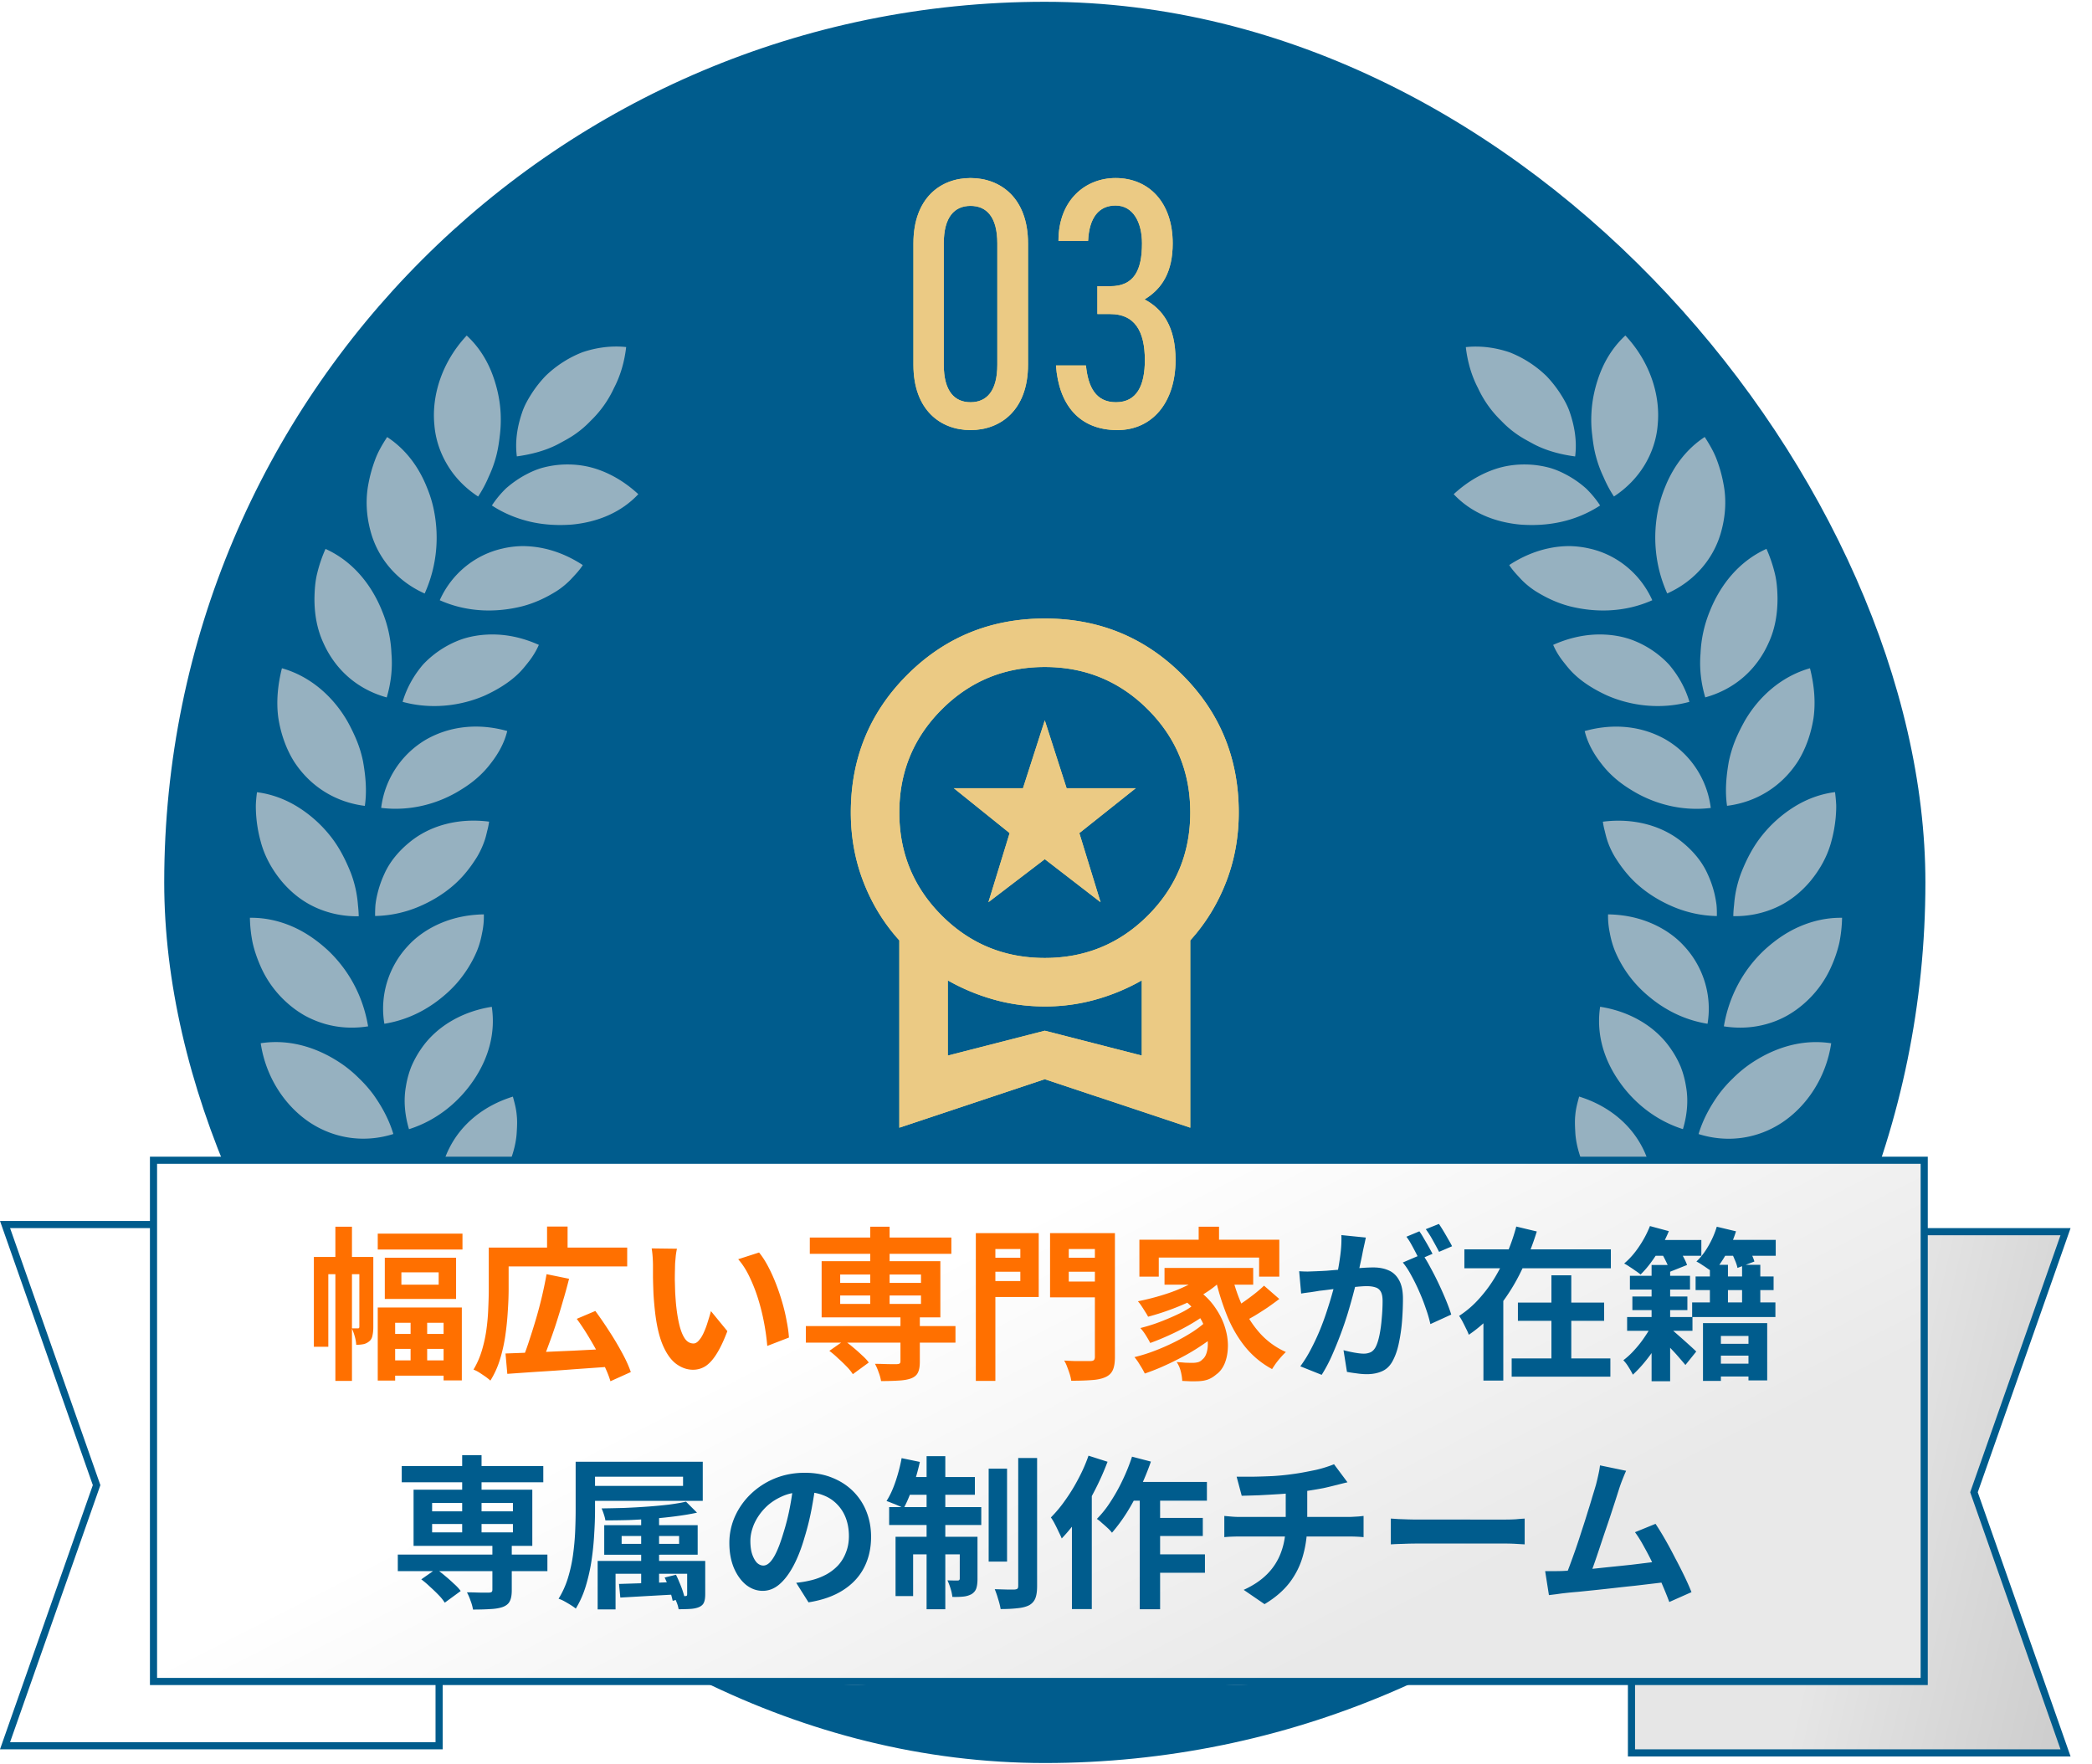 <svg width="293" height="247" fill="none" xmlns="http://www.w3.org/2000/svg"><rect x="23" y=".25" width="246.667" height="246.67" rx="123.333" fill="#005C8D"/><g clip-path="url(#a)" fill="#96B1C0"><path d="M176.986 235.585c-.432-2.052-1.359-3.901-2.577-5.507a16.157 16.157 0 0 0-2.027-2.224 20.119 20.119 0 0 0-2.389-1.927 18.729 18.729 0 0 0-2.64-1.496 18.12 18.12 0 0 0-2.845-1.151c-1.948-.549-4.015-1.003-6.168-.917-.016 4.183 1.815 7.958 5.225 10.574 3.363 2.491 8.337 3.776 13.429 2.648h-.008ZM170.228 203.619c-3.205.728-5.932 2.64-8.109 5.593-2.153 2.819-3.763 6.658-3.779 10.856 2.09-.078 4.078-.486 5.791-1.457.856-.462 1.65-.995 2.357-1.613a12.981 12.981 0 0 0 1.862-2.147c.535-.767.983-1.598 1.328-2.459.346-.893.598-1.825.747-2.789.306-1.919.228-3.94-.204-5.992l.007.008ZM194.792 229.89c-.841-1.919-2.121-3.54-3.63-4.856a18.128 18.128 0 0 0-5.17-3.172 23.2 23.2 0 0 0-1.423-.509 19.49 19.49 0 0 0-1.477-.439 17.815 17.815 0 0 0-3.009-.501c-1.022-.102-2.059-.157-3.096-.087-.519.032-1.037.087-1.556.173-.527.055-1.053.133-1.579.243.432 2.052 1.28 3.916 2.522 5.522 1.241 1.598 2.852 2.843 4.785 3.76 1.941.955 4.125 1.347 6.483 1.409 1.178.024 2.357-.148 3.567-.383.605-.126 1.21-.274 1.815-.455.605-.188 1.187-.43 1.776-.689l-.008-.016ZM181.655 199.961c-.385.164-.746.376-1.1.572a8.82 8.82 0 0 0-1.037.642c-.668.462-1.265 1.05-1.839 1.637-1.147 1.152-2.082 2.702-2.86 4.277-.762 1.613-1.32 3.478-1.603 5.397-.283 1.911-.283 3.948.149 6a13.52 13.52 0 0 0 1.501-.384c.479-.18.943-.384 1.399-.603.896-.455 1.736-.956 2.483-1.582a13.534 13.534 0 0 0 1.964-2.107c.283-.376.542-.768.778-1.168.236-.407.432-.846.621-1.284a12.962 12.962 0 0 0 .974-5.554c-.094-1.95-.581-3.924-1.422-5.843h-.008ZM210.968 220.882c-2.405-3.43-6.239-5.451-10.176-6.195-4.023-.831-8.156-.376-12.116 1.292.841 1.919 2.051 3.572 3.583 4.88.762.65 1.611 1.222 2.53 1.692.912.462 1.878.799 2.907 1.049 1.03.251 2.106.392 3.222.431 1.1.016 2.224-.102 3.371-.321 2.31-.399 4.549-1.425 6.679-2.82v-.008ZM192.292 194.039c-1.43.909-2.506 2.209-3.426 3.572-.448.697-.825 1.48-1.155 2.287a15.312 15.312 0 0 0-.825 2.507 19.432 19.432 0 0 0-.44 2.749 18.11 18.11 0 0 0-.055 2.851c.11 1.943.534 3.94 1.375 5.867 3.874-1.629 6.388-5.091 7.158-8.726.747-3.752-.212-7.668-2.624-11.107h-.008ZM224.998 209.141c-1.493-1.48-3.269-2.538-5.163-3.227-1.894-.689-3.897-1.01-5.94-1.057a17.646 17.646 0 0 0-3.018.203c-.997.149-2.019.337-2.993.635-1.925.619-3.858 1.441-5.595 2.71 2.373 3.446 6.043 5.53 10.286 5.781 4.156.203 8.895-1.442 12.415-5.045h.008ZM201.786 186.073c-2.405 2.475-3.67 5.656-3.843 9.337-.204 3.588.645 7.645 3.033 11.107 1.69-1.237 3.081-2.718 3.961-4.472.448-.87.817-1.739 1.053-2.671.227-.933.353-1.88.377-2.82.063-1.865-.346-3.776-1.14-5.562-.785-1.778-1.948-3.438-3.441-4.919ZM236.649 195.308c-1.721-1.214-3.639-1.95-5.611-2.31a17.55 17.55 0 0 0-6.034-.063c-1.965.337-3.976.908-5.76 1.856-.904.462-1.815.972-2.648 1.583-.833.61-1.619 1.308-2.405 2.044 1.493 1.48 3.222 2.585 5.131 3.258 1.886.658 3.921.87 6.012.627a18.621 18.621 0 0 0 1.571-.258 16.375 16.375 0 0 0 1.54-.463 17.59 17.59 0 0 0 3.025-1.417c.99-.58 1.886-1.308 2.766-2.115.872-.807 1.713-1.708 2.405-2.742h.008ZM209.885 176.454c-.479.737-.927 1.457-1.265 2.241-.346.775-.566 1.613-.77 2.436a12.42 12.42 0 0 0-.33 2.577c-.016.446-.008.893.016 1.347.015.439.047.893.094 1.339a18.043 18.043 0 0 0 1.54 5.452c.801 1.762 1.917 3.47 3.41 4.95a10.885 10.885 0 0 0 1.894-2.412c.511-.862.951-1.747 1.241-2.671.558-1.888.77-3.776.456-5.671a13.409 13.409 0 0 0-2.043-5.295c-1.076-1.637-2.514-3.086-4.227-4.293h-.016ZM245.812 179.901c-1.886-.925-3.914-1.363-5.925-1.418-2.027-.063-3.992.29-5.94.893-1.941.611-3.701 1.574-5.383 2.741a16.526 16.526 0 0 0-2.31 2.014c-.747.72-1.43 1.519-2.043 2.404a13.72 13.72 0 0 0 5.579 2.35c1.972.337 4.07.251 6.042-.345 1.988-.587 3.984-1.597 5.674-3.078a17.275 17.275 0 0 0 2.404-2.491 19.815 19.815 0 0 0 1.902-3.07ZM216.391 165.512a10.728 10.728 0 0 0-.888 2.444c-.212.83-.361 1.668-.408 2.537-.063 1.747.102 3.494.628 5.272.535 1.786 1.297 3.501 2.397 5.131a16.788 16.788 0 0 0 4.204 4.331 15.25 15.25 0 0 0 1.485-2.679c.361-.94.605-1.903.754-2.867.33-1.903.094-3.885-.456-5.671-.542-1.785-1.579-3.493-2.875-4.919-1.313-1.441-2.947-2.639-4.833-3.564l-.008-.015ZM252.433 163.373c-3.992-1.237-8.235-.54-11.802 1.269-1.768.917-3.489 2.084-4.88 3.541-.707.72-1.406 1.488-2.003 2.326-.606.838-1.108 1.755-1.611 2.702 1.886.925 3.889 1.418 5.901 1.45 1.988.023 3.984-.408 5.885-1.277 1.933-.854 3.599-2.209 5.116-3.893.77-.838 1.375-1.802 1.956-2.82.558-1.026 1.1-2.115 1.43-3.298h.008ZM221.168 153.59c-.236.862-.464 1.7-.534 2.561-.095.854-.04 1.747.007 2.593.118 1.708.692 3.486 1.423 5.131a17.744 17.744 0 0 0 3.182 4.715 16.448 16.448 0 0 0 4.825 3.603c.495-.924.793-1.911 1.021-2.89.212-.987.354-1.958.33-2.937-.063-1.966-.463-3.839-1.336-5.546-1.72-3.423-4.871-5.984-8.91-7.238l-.008.008ZM256.482 146.117c-4.181-.65-8.156.674-11.48 2.977a17.6 17.6 0 0 0-2.295 1.935 17.883 17.883 0 0 0-2.011 2.279c-1.171 1.645-2.185 3.47-2.798 5.522 4 1.261 8.188.697 11.677-1.598 3.434-2.271 6.168-6.266 6.899-11.107l.008-.008ZM224.109 141.011c-.527 3.532.369 6.994 2.428 10.096 2.011 3.063 5.147 5.757 9.17 7.034.597-2.005.785-4.034.432-5.976a13.227 13.227 0 0 0-.754-2.781 13.543 13.543 0 0 0-1.391-2.514c-2.138-3.126-5.744-5.225-9.885-5.867v.008ZM257.997 128.541c-2.105-.032-4.117.43-5.956 1.229-1.854.807-3.481 1.951-4.974 3.329-2.93 2.773-4.918 6.431-5.626 10.645 2.075.329 4.126.212 6.059-.344a12.946 12.946 0 0 0 2.789-1.152 14.09 14.09 0 0 0 2.467-1.77 14.746 14.746 0 0 0 3.756-5.162 18.042 18.042 0 0 0 1.093-3.235 19.97 19.97 0 0 0 .392-3.54ZM225.222 128.063c-.023.901.071 1.778.252 2.639.157.862.393 1.692.723 2.507a16.418 16.418 0 0 0 2.86 4.543 17.29 17.29 0 0 0 2.051 1.95 17.42 17.42 0 0 0 2.365 1.645 16.501 16.501 0 0 0 5.681 2.037c.691-4.144-.715-8.146-3.308-10.911-1.265-1.387-2.923-2.491-4.723-3.235-1.807-.752-3.803-1.144-5.901-1.175ZM257 110.94c-2.09.266-4.008 1.003-5.705 2.06a17.884 17.884 0 0 0-4.494 3.995c-1.266 1.574-2.177 3.337-2.931 5.24a16.403 16.403 0 0 0-.81 2.953 16.584 16.584 0 0 0-.188 1.543c-.063.525-.102 1.05-.11 1.582 2.106.032 4.117-.376 5.956-1.198 1.838-.815 3.426-2.052 4.769-3.627 1.32-1.574 2.444-3.493 3.002-5.632.299-1.073.503-2.193.613-3.36.047-.58.086-1.175.071-1.77a24.22 24.22 0 0 0-.165-1.802l-.008.016ZM224.492 115.076c.063.446.149.877.267 1.308.102.431.205.854.338 1.269.267.83.637 1.621 1.092 2.381.943 1.512 2.036 2.906 3.458 4.104 1.406 1.199 3.104 2.209 4.911 2.946a16.475 16.475 0 0 0 5.901 1.214c.008-.525 0-1.042-.047-1.551a15.858 15.858 0 0 0-.267-1.504 14.572 14.572 0 0 0-.967-2.804c-.778-1.771-2.09-3.29-3.559-4.481-2.923-2.405-6.962-3.415-11.127-2.874v-.008ZM253.506 93.59c-4.047 1.144-7.237 4.034-9.202 7.481-.471.861-.935 1.778-1.312 2.718-.369.939-.66 1.911-.864 2.898-.346 1.974-.55 4.057-.244 6.172 4.165-.517 7.732-2.773 9.972-6.298 1.068-1.746 1.799-3.799 2.145-6.023.306-2.217.102-4.582-.503-6.956l.008.008ZM221.949 102.386c.417 1.731 1.297 3.259 2.381 4.63 1.053 1.378 2.42 2.569 4.023 3.548 3.088 1.958 7.072 3.11 11.252 2.593a12.918 12.918 0 0 0-6.239-9.541c-3.339-1.935-7.378-2.365-11.425-1.222l.008-.008ZM247.398 76.875c-3.85 1.746-6.474 5.052-7.944 8.773a17.453 17.453 0 0 0-1.281 5.874c-.173 2.045.055 4.097.66 6.15 4.086-1.129 7.206-3.855 8.895-7.685.88-1.911 1.242-4.034 1.226-6.29-.024-1.12-.102-2.287-.385-3.423a20.297 20.297 0 0 0-1.163-3.407l-.008.008ZM217.531 90.316c.354.815.802 1.559 1.336 2.248.534.682 1.061 1.355 1.705 1.943 1.265 1.19 2.86 2.138 4.495 2.89 3.347 1.473 7.527 2.005 11.55.9-.589-2.012-1.626-3.782-2.883-5.247a13.588 13.588 0 0 0-4.707-3.25c-1.729-.73-3.725-1.011-5.65-.925-1.948.094-3.921.58-5.838 1.441h-.008ZM238.762 61.2c-1.76 1.152-3.158 2.664-4.219 4.364a17.02 17.02 0 0 0-1.344 2.67c-.385.94-.691 1.912-.919 2.891-.849 3.932-.519 8.1 1.226 11.992 3.826-1.707 6.639-4.942 7.637-8.953.519-2.005.676-4.23.236-6.43a19.08 19.08 0 0 0-.927-3.337c-.409-1.113-1.03-2.162-1.697-3.204l.007.008ZM211.379 79.138c.471.737 1.076 1.363 1.658 1.99.589.619 1.257 1.16 1.98 1.637 1.485.932 3.08 1.692 4.864 2.154 3.607.9 7.685.862 11.535-.854-1.721-3.83-5.076-6.415-8.793-7.237a13.533 13.533 0 0 0-2.805-.345c-.959 0-1.933.102-2.892.305-1.917.4-3.795 1.199-5.547 2.35ZM227.631 47c-1.54 1.426-2.663 3.149-3.418 4.997-.746 1.841-1.226 3.878-1.32 5.883a16.68 16.68 0 0 0 .102 3c.11 1.002.252 2.02.519 3 .259.987.605 1.943 1.045 2.875.409.947.888 1.887 1.485 2.78 1.76-1.151 3.19-2.616 4.243-4.323 1.053-1.716 1.729-3.682 1.886-5.734.401-4.136-1.084-8.812-4.526-12.486l-.016.008ZM203.602 69.214c2.357 2.514 5.61 3.901 9.272 4.253 1.862.141 3.756.063 5.665-.352a16.6 16.6 0 0 0 5.571-2.319 14.328 14.328 0 0 0-1.949-2.365 14.203 14.203 0 0 0-2.412-1.739c-.849-.478-1.713-.885-2.632-1.151a13.591 13.591 0 0 0-2.829-.47c-1.909-.102-3.772.156-5.603.892-1.83.721-3.543 1.826-5.083 3.251ZM205.297 48.606c.243 2.122.825 4.057 1.705 5.741a15.189 15.189 0 0 0 3.261 4.59 13.895 13.895 0 0 0 2.121 1.833c.763.548 1.627.995 2.46 1.45 1.689.884 3.685 1.433 5.767 1.707.268-2.1-.062-4.136-.722-6.102-.323-.995-.826-1.88-1.383-2.742a16.726 16.726 0 0 0-1.918-2.42 15.62 15.62 0 0 0-5.162-3.321c-1.972-.666-4.055-.948-6.129-.728v-.008ZM122.768 203.619c-.433 2.052-.519 4.073-.205 5.992.157.956.401 1.888.747 2.789a12.78 12.78 0 0 0 1.328 2.459 13.715 13.715 0 0 0 1.862 2.146 12.766 12.766 0 0 0 2.357 1.614c1.705.971 3.701 1.371 5.791 1.457-.015-4.199-1.634-8.037-3.779-10.857-2.177-2.945-4.895-4.856-8.109-5.592l.008-.008ZM116.004 235.585c5.092 1.128 10.058-.157 13.429-2.648 3.41-2.616 5.241-6.391 5.225-10.574-2.153-.086-4.22.368-6.168.917-.975.297-1.925.697-2.845 1.151a18.729 18.729 0 0 0-5.029 3.423 16.157 16.157 0 0 0-2.027 2.224c-1.218 1.606-2.137 3.463-2.577 5.507h-.008ZM111.346 199.961c-.841 1.919-1.336 3.893-1.423 5.843a12.978 12.978 0 0 0 .975 5.554c.18.438.385.869.621 1.284.235.4.495.792.777 1.168a13.858 13.858 0 0 0 1.965 2.107c.746.618 1.587 1.127 2.483 1.582.448.219.919.423 1.399.603.487.157.99.282 1.5.384.432-2.052.432-4.089.15-6-.283-1.911-.841-3.784-1.603-5.397-.778-1.575-1.705-3.133-2.861-4.277-.573-.58-1.17-1.175-1.838-1.637a10.03 10.03 0 0 0-1.037-.642c-.362-.196-.715-.408-1.101-.572h-.007ZM98.2 229.89c.588.259 1.178.51 1.775.69.605.18 1.21.329 1.815.454 1.21.235 2.389.407 3.568.384 2.365-.063 4.549-.454 6.482-1.41 1.933-.924 3.544-2.17 4.785-3.76 1.242-1.598 2.091-3.47 2.523-5.522a15.68 15.68 0 0 0-1.58-.243 14.935 14.935 0 0 0-1.555-.172c-1.038-.071-2.075-.008-3.096.086a17.91 17.91 0 0 0-3.01.501c-.495.126-.99.274-1.477.439-.479.157-.959.321-1.422.509a18.147 18.147 0 0 0-5.171 3.172c-1.508 1.316-2.79 2.938-3.63 4.857l-.008.015ZM100.704 194.039c-2.412 3.439-3.37 7.355-2.624 11.107.77 3.635 3.284 7.097 7.158 8.726.841-1.919 1.265-3.924 1.375-5.867.055-.971.032-1.927-.055-2.851a19.432 19.432 0 0 0-.44-2.749 15.312 15.312 0 0 0-.825-2.507c-.33-.807-.707-1.59-1.155-2.287-.919-1.371-1.996-2.663-3.426-3.572h-.008ZM82.02 220.882c2.129 1.395 4.376 2.421 6.678 2.82a16.57 16.57 0 0 0 3.372.321c1.115-.039 2.2-.18 3.221-.43a13.398 13.398 0 0 0 2.907-1.05c.92-.47 1.76-1.042 2.531-1.692 1.532-1.308 2.742-2.953 3.583-4.88-3.961-1.668-8.086-2.122-12.117-1.292-3.936.752-7.763 2.765-10.175 6.196v.007ZM91.215 186.073c-1.493 1.481-2.656 3.141-3.442 4.919-.786 1.786-1.194 3.69-1.14 5.562.024.94.15 1.887.378 2.82.228.932.605 1.801 1.053 2.671.88 1.754 2.27 3.235 3.96 4.472 2.389-3.462 3.237-7.519 3.033-11.107-.173-3.681-1.446-6.862-3.842-9.337ZM68.004 209.141c3.528 3.603 8.258 5.248 12.415 5.045 4.243-.251 7.913-2.335 10.286-5.781-1.737-1.269-3.67-2.091-5.595-2.71-.974-.298-1.996-.486-2.994-.635a17.635 17.635 0 0 0-3.017-.203c-2.043.047-4.047.376-5.94 1.057-1.894.689-3.67 1.747-5.163 3.227h.008ZM83.104 176.454c-1.713 1.207-3.151 2.664-4.228 4.293a13.524 13.524 0 0 0-2.043 5.295c-.314 1.895-.102 3.783.456 5.671.29.932.731 1.809 1.242 2.671.51.861 1.131 1.692 1.893 2.412 1.493-1.48 2.61-3.188 3.41-4.95.81-1.786 1.336-3.65 1.54-5.452.056-.454.087-.9.095-1.339.024-.454.031-.901.016-1.347a13.83 13.83 0 0 0-.33-2.577c-.197-.823-.425-1.669-.77-2.436-.338-.784-.786-1.504-1.265-2.241h-.016ZM56.34 195.308c.691 1.034 1.532 1.927 2.404 2.742.88.807 1.776 1.535 2.766 2.115.99.579 2.004 1.057 3.025 1.417.511.181 1.022.337 1.54.463.527.117 1.053.203 1.572.258 2.098.235 4.125.031 6.011-.627 1.91-.673 3.638-1.778 5.131-3.258-.778-.736-1.571-1.434-2.404-2.044-.833-.611-1.737-1.121-2.648-1.583-1.776-.948-3.795-1.519-5.76-1.856a17.554 17.554 0 0 0-6.035.063c-1.972.36-3.89 1.104-5.61 2.31h.008ZM76.6 165.512c-1.885.924-3.52 2.122-4.832 3.564-1.296 1.433-2.334 3.133-2.876 4.919-.55 1.794-.785 3.767-.456 5.671.15.955.393 1.927.755 2.867.393.916.888 1.817 1.485 2.678a16.664 16.664 0 0 0 4.204-4.331c1.1-1.629 1.854-3.345 2.396-5.131.527-1.778.692-3.524.629-5.271-.04-.87-.189-1.708-.409-2.538a10.59 10.59 0 0 0-.888-2.444l-.007.016ZM47.18 179.901a20.418 20.418 0 0 0 1.901 3.07c.723.932 1.556 1.755 2.405 2.491 1.69 1.481 3.685 2.499 5.673 3.078 1.972.596 4.07.682 6.042.345 1.98-.345 3.866-1.136 5.58-2.35a15.944 15.944 0 0 0-2.044-2.404 16.996 16.996 0 0 0-2.31-2.014c-1.681-1.174-3.441-2.138-5.382-2.749-1.949-.603-3.913-.955-5.94-.893-2.012.055-4.04.494-5.925 1.418v.008ZM71.827 153.59c-4.039 1.253-7.198 3.807-8.91 7.238-.873 1.707-1.273 3.579-1.336 5.545-.024.979.117 1.951.33 2.938.22.979.526 1.966 1.021 2.89 1.894-.924 3.489-2.177 4.825-3.603a17.76 17.76 0 0 0 3.182-4.715c.73-1.653 1.305-3.423 1.422-5.131.055-.854.11-1.739.008-2.593-.07-.869-.298-1.699-.534-2.561l-.008-.008ZM40.555 163.373c.338 1.183.872 2.272 1.43 3.298.581 1.018 1.194 1.982 1.956 2.82 1.517 1.684 3.19 3.031 5.116 3.893 1.901.869 3.897 1.3 5.885 1.277 2.012-.032 4.015-.525 5.901-1.45-.503-.947-1.006-1.864-1.61-2.702-.598-.846-1.297-1.606-2.004-2.326-1.391-1.449-3.112-2.616-4.88-3.541-3.56-1.809-7.803-2.506-11.802-1.269h.008ZM68.88 141.01c-4.133.643-7.747 2.742-9.885 5.867a14.002 14.002 0 0 0-1.39 2.515 13.205 13.205 0 0 0-.755 2.78c-.346 1.935-.165 3.964.432 5.977 4.024-1.269 7.15-3.971 9.17-7.034 2.051-3.102 2.955-6.564 2.428-10.097v-.008ZM36.516 146.118c.73 4.848 3.465 8.835 6.899 11.107 3.489 2.287 7.684 2.859 11.676 1.598-.613-2.053-1.626-3.878-2.797-5.523a17.916 17.916 0 0 0-2.012-2.279c-.7-.705-1.47-1.355-2.294-1.935-3.324-2.303-7.3-3.618-11.48-2.976l.008.008ZM67.766 128.063c-2.106.031-4.102.431-5.901 1.175-1.8.744-3.458 1.848-4.723 3.235-2.593 2.765-4.007 6.759-3.308 10.911a16.5 16.5 0 0 0 5.681-2.037 17.995 17.995 0 0 0 2.365-1.645 17.318 17.318 0 0 0 2.051-1.95 16.813 16.813 0 0 0 2.86-4.543c.338-.815.566-1.653.723-2.507.189-.861.275-1.738.252-2.639ZM35 128.541c.024 1.214.157 2.404.393 3.54.26 1.136.644 2.217 1.092 3.235a14.748 14.748 0 0 0 3.756 5.162c.77.689 1.595 1.277 2.467 1.77.888.486 1.831.87 2.79 1.152 1.933.556 3.976.673 6.058.344-.707-4.214-2.695-7.872-5.626-10.645-1.5-1.378-3.127-2.522-4.974-3.329-1.839-.799-3.858-1.261-5.956-1.229ZM68.504 115.076c-4.173-.541-8.204.47-11.127 2.874-1.469 1.191-2.781 2.711-3.56 4.481a14.591 14.591 0 0 0-.966 2.804c-.117.493-.212.995-.267 1.504-.039.509-.055 1.026-.047 1.551a16.441 16.441 0 0 0 5.901-1.214c1.807-.737 3.505-1.747 4.911-2.945 1.43-1.199 2.515-2.593 3.458-4.105a12.31 12.31 0 0 0 1.092-2.381c.141-.415.236-.838.338-1.269.118-.423.204-.862.267-1.308v.008ZM35.997 110.94a17.616 17.616 0 0 0-.165 1.802 18.665 18.665 0 0 0 .684 5.13c.557 2.138 1.68 4.057 3 5.632 1.345 1.574 2.924 2.804 4.77 3.627 1.84.822 3.85 1.229 5.957 1.198a17.437 17.437 0 0 0-.11-1.582 15.925 15.925 0 0 0-.998-4.496c-.763-1.904-1.666-3.674-2.931-5.241a17.882 17.882 0 0 0-4.495-3.994c-1.697-1.05-3.614-1.794-5.705-2.06l-.007-.016ZM71.05 102.386c-4.046-1.143-8.085-.705-11.424 1.222a12.927 12.927 0 0 0-6.24 9.541c4.181.517 8.165-.627 11.253-2.593 1.603-.979 2.97-2.17 4.023-3.548 1.084-1.371 1.964-2.891 2.38-4.629l.009.007ZM39.486 93.59c-.597 2.373-.81 4.739-.503 6.956.346 2.224 1.077 4.276 2.145 6.023 2.248 3.525 5.807 5.781 9.972 6.298.306-2.115.102-4.206-.244-6.18a16.347 16.347 0 0 0-.864-2.898 25.438 25.438 0 0 0-1.305-2.718c-1.972-3.447-5.154-6.337-9.2-7.48ZM75.465 90.316c-1.917-.862-3.89-1.355-5.838-1.441-1.933-.086-3.921.196-5.65.924a13.802 13.802 0 0 0-4.706 3.25c-1.258 1.466-2.295 3.244-2.884 5.249 4.023 1.104 8.203.572 11.55-.9 1.643-.76 3.23-1.709 4.495-2.891.644-.588 1.17-1.261 1.705-1.943.527-.69.975-1.433 1.336-2.248h-.008ZM45.592 76.875a19.835 19.835 0 0 0-1.163 3.407c-.283 1.136-.361 2.303-.385 3.423-.023 2.248.346 4.37 1.226 6.29 1.69 3.822 4.809 6.556 8.895 7.684.605-2.052.833-4.112.66-6.149a17.29 17.29 0 0 0-1.281-5.875c-1.47-3.72-4.102-7.034-7.944-8.772l-.008-.008ZM81.619 79.138c-1.76-1.151-3.63-1.95-5.547-2.35a14.51 14.51 0 0 0-2.892-.305c-.943.016-1.886.125-2.805.345-3.717.83-7.072 3.407-8.785 7.237 3.85 1.716 7.928 1.755 11.535.854 1.784-.462 3.379-1.222 4.864-2.154a11.39 11.39 0 0 0 1.98-1.637c.581-.627 1.186-1.246 1.658-1.99h-.008ZM54.23 61.2c-.677 1.043-1.297 2.092-1.698 3.205a19.802 19.802 0 0 0-.927 3.336c-.432 2.201-.283 4.426.235 6.431.998 4.01 3.811 7.246 7.638 8.953 1.752-3.9 2.082-8.068 1.226-11.992-.22-.987-.527-1.95-.92-2.89a17.01 17.01 0 0 0-1.343-2.671c-1.061-1.7-2.46-3.212-4.22-4.363l.008-.008ZM89.4 69.214c-1.541-1.425-3.254-2.53-5.085-3.25-1.838-.73-3.7-.995-5.602-.894-.951.055-1.894.212-2.83.47-.918.267-1.783.674-2.631 1.152-.841.486-1.65 1.065-2.413 1.739a14.352 14.352 0 0 0-1.948 2.365c1.76 1.152 3.661 1.896 5.57 2.319 1.902.415 3.804.493 5.666.352 3.662-.352 6.915-1.739 9.272-4.253ZM65.363 47c-3.441 3.674-4.926 8.35-4.526 12.486.157 2.052.833 4.018 1.886 5.733 1.045 1.716 2.483 3.173 4.243 4.324a17.272 17.272 0 0 0 1.485-2.78c.44-.933.786-1.888 1.045-2.875.26-.98.409-2.005.519-3 .118-.987.15-1.998.102-3-.094-1.998-.574-4.042-1.32-5.883-.754-1.848-1.878-3.572-3.418-4.997L65.363 47ZM87.701 48.606c-2.066-.22-4.156.062-6.129.728a15.548 15.548 0 0 0-5.162 3.321 16.237 16.237 0 0 0-1.917 2.42c-.558.87-1.061 1.755-1.383 2.742-.668 1.966-.99 4.003-.723 6.102 2.082-.282 4.07-.822 5.767-1.707.833-.455 1.698-.901 2.46-1.45a13.91 13.91 0 0 0 2.121-1.833 15.197 15.197 0 0 0 3.261-4.59c.88-1.684 1.462-3.618 1.705-5.741v.008Z"/></g><path d="M.706 244.5H61.5v-73H.706l12.766 36.334.058.166-.058.166L.706 244.5Z" fill="#fff" stroke="#005C8D"/><path d="M289.294 172.5H228.5v73h60.794l-12.766-36.334-.058-.166.058-.166 12.766-36.334Z" fill="url(#b)" stroke="#005C8D"/><path fill="url(#c)" stroke="#005C8D" d="M21.5 162.5h248v73h-248z"/><path d="M143.982 34.085v17c0 6.35-3.85 9.15-8.05 9.15-4.2 0-8-2.8-8-9.15v-17c0-6.35 3.8-9.15 8-9.15s8.05 2.8 8.05 9.15Zm-4.3 0c0-3.7-1.5-5.25-3.75-5.25s-3.75 1.55-3.75 5.25v17c0 3.7 1.5 5.25 3.75 5.25s3.75-1.55 3.75-5.25v-17Zm14.014 9.9v-3.9h1.8c3.35 0 4.45-2.25 4.45-6 0-2.95-1.25-5.3-3.7-5.3-2.35 0-3.7 1.7-3.85 4.95h-4.15c0-5.75 3.8-8.8 8-8.8 4.65 0 8 3.4 8 9.15 0 3.95-1.45 6.35-3.95 7.85 2.6 1.35 4.35 3.9 4.35 8.5 0 5.85-3.2 9.8-8.15 9.8-5.3 0-8.2-3.5-8.6-9.05h4.2c.3 3.05 1.4 5.15 4.2 5.15 2.9 0 4.05-2.3 4.05-5.9 0-4.1-1.45-6.45-4.85-6.45h-1.8Z" fill="#E8D670"/><path d="M143.982 34.085v17c0 6.35-3.85 9.15-8.05 9.15-4.2 0-8-2.8-8-9.15v-17c0-6.35 3.8-9.15 8-9.15s8.05 2.8 8.05 9.15Zm-4.3 0c0-3.7-1.5-5.25-3.75-5.25s-3.75 1.55-3.75 5.25v17c0 3.7 1.5 5.25 3.75 5.25s3.75-1.55 3.75-5.25v-17Zm14.014 9.9v-3.9h1.8c3.35 0 4.45-2.25 4.45-6 0-2.95-1.25-5.3-3.7-5.3-2.35 0-3.7 1.7-3.85 4.95h-4.15c0-5.75 3.8-8.8 8-8.8 4.65 0 8 3.4 8 9.15 0 3.95-1.45 6.35-3.95 7.85 2.6 1.35 4.35 3.9 4.35 8.5 0 5.85-3.2 9.8-8.15 9.8-5.3 0-8.2-3.5-8.6-9.05h4.2c.3 3.05 1.4 5.15 4.2 5.15 2.9 0 4.05-2.3 4.05-5.9 0-4.1-1.45-6.45-4.85-6.45h-1.8Z" fill="#EBCA84"/><g filter="url(#e)" clip-path="url(#d)"><path d="m138.435 122.358 2.972-9.678-7.811-6.282h9.678l3.057-9.509 3.056 9.509h9.678l-7.895 6.282 2.971 9.678-7.81-6.028-7.896 6.028Zm-12.479 31.581v-26.233c-2.151-2.377-3.821-5.093-5.009-8.15-1.189-3.056-1.783-6.31-1.783-9.763 0-7.584 2.632-14.007 7.895-19.271 5.264-5.264 11.688-7.895 19.272-7.895 7.584 0 14.008 2.632 19.271 7.895 5.264 5.264 7.895 11.687 7.895 19.271 0 3.453-.594 6.707-1.782 9.763-1.189 3.057-2.859 5.773-5.009 8.15v26.233l-20.375-6.791-20.375 6.791Zm20.375-23.771c5.659 0 10.47-1.981 14.432-5.942 3.962-3.962 5.943-8.773 5.943-14.433 0-5.659-1.981-10.47-5.943-14.432-3.962-3.962-8.773-5.943-14.432-5.943-5.66 0-10.471 1.981-14.433 5.943-3.961 3.962-5.942 8.773-5.942 14.432 0 5.66 1.981 10.471 5.942 14.433 3.962 3.961 8.773 5.942 14.433 5.942Zm-13.584 13.669 13.584-3.481 13.583 3.481V133.31a28.656 28.656 0 0 1-6.41 2.674 26.127 26.127 0 0 1-7.173.976c-2.491 0-4.882-.325-7.174-.976a28.676 28.676 0 0 1-6.41-2.674v10.527Z" fill="#E8D670"/><path d="m138.435 122.358 2.972-9.678-7.811-6.282h9.678l3.057-9.509 3.056 9.509h9.678l-7.895 6.282 2.971 9.678-7.81-6.028-7.896 6.028Zm-12.479 31.581v-26.233c-2.151-2.377-3.821-5.093-5.009-8.15-1.189-3.056-1.783-6.31-1.783-9.763 0-7.584 2.632-14.007 7.895-19.271 5.264-5.264 11.688-7.895 19.272-7.895 7.584 0 14.008 2.632 19.271 7.895 5.264 5.264 7.895 11.687 7.895 19.271 0 3.453-.594 6.707-1.782 9.763-1.189 3.057-2.859 5.773-5.009 8.15v26.233l-20.375-6.791-20.375 6.791Zm20.375-23.771c5.659 0 10.47-1.981 14.432-5.942 3.962-3.962 5.943-8.773 5.943-14.433 0-5.659-1.981-10.47-5.943-14.432-3.962-3.962-8.773-5.943-14.432-5.943-5.66 0-10.471 1.981-14.433 5.943-3.961 3.962-5.942 8.773-5.942 14.432 0 5.66 1.981 10.471 5.942 14.433 3.962 3.961 8.773 5.942 14.433 5.942Zm-13.584 13.669 13.584-3.481 13.583 3.481V133.31a28.656 28.656 0 0 1-6.41 2.674 26.127 26.127 0 0 1-7.173.976c-2.491 0-4.882-.325-7.174-.976a28.676 28.676 0 0 1-6.41-2.674v10.527Z" fill="#EBCA84"/></g><g filter="url(#f)"><path d="M46.972 170.808h2.323v21.597h-2.323v-21.597Zm-3.013 4.232h7.337v2.415h-5.313v10.166h-2.024V175.04Zm6.371 0h1.955v9.844c0 .414-.038.797-.115 1.15-.061.353-.215.629-.46.828-.245.199-.506.33-.782.391a4.9 4.9 0 0 1-1.035.092 5.419 5.419 0 0 0-.207-1.173 6.261 6.261 0 0 0-.414-1.127h.874c.123 0 .184-.077.184-.23v-9.775Zm2.576-3.266h11.868v2.231H52.906v-2.231Zm3.312 5.428v1.725h5.221v-1.725h-5.221Zm-2.323-2.047h9.982v5.773h-9.982v-5.773Zm.138 10.672h9.775v2.093h-9.775v-2.093Zm-.046 3.703h9.844v2.139h-9.844v-2.139Zm-1.081-7.406h11.776v10.212h-2.553v-8.073h-6.785v8.096h-2.438v-10.235Zm4.6 1.081h2.323v7.82h-2.323v-7.82Zm13.294 5.359 4.255-.161c1.625-.077 3.343-.153 5.152-.23 1.825-.092 3.626-.184 5.405-.276l-.046 2.507c-1.717.123-3.45.245-5.198.368-1.748.138-3.42.253-5.014.345a839.17 839.17 0 0 0-4.301.299l-.253-2.852Zm5.75-11.109 3.151.644a70.519 70.519 0 0 1-.874 3.174 96.055 96.055 0 0 1-.966 3.174 72.05 72.05 0 0 1-1.035 2.944 46.536 46.536 0 0 1-.989 2.53l-2.622-.667a33.66 33.66 0 0 0 .943-2.622c.322-.966.636-1.97.943-3.013a58.793 58.793 0 0 0 1.449-6.164Zm4.232 6.256 2.599-1.104a53.906 53.906 0 0 1 1.955 2.852 41.901 41.901 0 0 1 1.794 3.013c.537.981.943 1.878 1.219 2.691l-2.852 1.288c-.23-.782-.598-1.671-1.104-2.668a41.699 41.699 0 0 0-1.679-3.105 35.565 35.565 0 0 0-1.932-2.967Zm-10.994-9.982h18.055v2.645H69.788v-2.645Zm-1.334 0h2.783v5.819c0 .92-.038 1.94-.115 3.059a39.889 39.889 0 0 1-.345 3.427 22.103 22.103 0 0 1-.759 3.381 12.294 12.294 0 0 1-1.334 2.944 9.083 9.083 0 0 0-.69-.552c-.291-.199-.59-.399-.897-.598a4.619 4.619 0 0 0-.782-.391c.49-.813.882-1.702 1.173-2.668.291-.966.506-1.955.644-2.967s.222-2.001.253-2.967c.046-.966.069-1.855.069-2.668v-5.819Zm8.165-2.944h2.875v4.232h-2.875v-4.232Zm18.193 3.105c-.061.276-.115.59-.161.943-.03.353-.061.698-.092 1.035-.015.337-.023.613-.023.828a51.758 51.758 0 0 0-.023 1.564l.046 1.656c.03.552.069 1.104.115 1.656.107 1.104.26 2.078.46 2.921s.46 1.503.782 1.978c.322.46.728.69 1.219.69.26 0 .514-.146.759-.437.26-.291.49-.667.69-1.127.215-.475.399-.974.552-1.495.169-.521.314-1.012.437-1.472l2.3 2.806c-.506 1.334-1.012 2.4-1.518 3.197-.49.782-1.004 1.349-1.541 1.702a3.225 3.225 0 0 1-1.748.506c-.828 0-1.618-.276-2.369-.828-.736-.552-1.365-1.441-1.886-2.668-.521-1.242-.89-2.89-1.104-4.945a45.339 45.339 0 0 1-.184-2.231c-.03-.782-.054-1.526-.069-2.231v-1.748c0-.322-.015-.705-.046-1.15-.03-.445-.077-.843-.138-1.196l3.542.046Zm11.5.529c.429.521.843 1.158 1.242 1.909.399.751.767 1.556 1.104 2.415.337.859.636 1.74.897 2.645.261.889.468 1.763.621 2.622.169.843.276 1.618.322 2.323l-3.036 1.173a32.288 32.288 0 0 0-.414-3.059 30.056 30.056 0 0 0-.805-3.335 22.358 22.358 0 0 0-1.219-3.174c-.46-.997-1.004-1.855-1.633-2.576l2.921-.943Zm6.555 10.304h20.953v2.323h-20.953v-2.323Zm.552-12.397h19.826v2.277h-19.826v-2.277Zm12.696 10.948h2.714v6.463c0 .659-.092 1.165-.276 1.518-.169.353-.491.621-.966.805-.475.169-1.058.268-1.748.299-.69.046-1.503.069-2.438.069a6.332 6.332 0 0 0-.345-1.242 7.63 7.63 0 0 0-.506-1.173c.414 0 .828.008 1.242.023.429.015.805.023 1.127.023h.69c.199-.015.33-.046.391-.092.077-.061.115-.169.115-.322v-6.371Zm-4.232-12.466h2.714v11.707h-2.714v-11.707Zm-5.727 17.388 2.07-1.449c.414.276.836.598 1.265.966.445.368.859.736 1.242 1.104.399.353.713.69.943 1.012l-2.231 1.633a6.546 6.546 0 0 0-.851-1.058 21.703 21.703 0 0 0-1.196-1.15 12.673 12.673 0 0 0-1.242-1.058Zm1.518-7.751v1.173h11.316v-1.173h-11.316Zm0-2.944v1.173h11.316v-1.173h-11.316Zm-2.599-1.863h16.629v7.866h-16.629v-7.866Zm22.954-.483h5.75v1.955h-5.75v-1.955Zm10.626 0h5.796v1.955h-5.796v-1.955Zm4.692-3.45h2.806v17.342c0 .797-.1 1.411-.299 1.84-.199.445-.544.774-1.035.989-.506.23-1.15.368-1.932.414-.782.061-1.733.092-2.852.092a5.465 5.465 0 0 0-.207-.92c-.107-.337-.23-.682-.368-1.035a4.687 4.687 0 0 0-.414-.874c.491.031.989.054 1.495.069h2.162c.245 0 .414-.046.506-.138.092-.092.138-.245.138-.46v-17.319Zm-15.111 0h7.245v8.947h-7.245v-2.231h4.669v-4.485h-4.669v-2.231Zm16.606 0v2.231h-5.152v4.554h5.152v2.208h-7.774v-8.993h7.774Zm-18.17 0h2.737v20.7h-2.737v-20.7Zm31.211-.897h2.852v3.289h-2.852v-3.289Zm-8.303 1.817h19.596v5.175h-2.829v-2.668h-14.053v2.668h-2.714v-5.175Zm3.519 3.956h12.42v2.346h-12.42v-2.346Zm2.231 4.117 2.139-1.242c1.089.751 1.963 1.595 2.622 2.53.659.92 1.142 1.863 1.449 2.829.307.951.452 1.871.437 2.76-.015.874-.161 1.656-.437 2.346-.276.675-.667 1.196-1.173 1.564-.429.368-.859.621-1.288.759-.414.138-.928.207-1.541.207a9.387 9.387 0 0 1-.92 0l-1.035-.046a6.89 6.89 0 0 0-.207-1.334 4.054 4.054 0 0 0-.575-1.311c.429.031.828.061 1.196.092.383.015.721.023 1.012.023.291 0 .552-.031.782-.092.23-.061.437-.192.621-.391.276-.215.475-.544.598-.989.138-.46.184-.997.138-1.61-.031-.629-.184-1.288-.46-1.978-.261-.705-.667-1.411-1.219-2.116-.537-.705-1.25-1.372-2.139-2.001Zm3.657-3.519 2.277.966c-.813.828-1.794 1.579-2.944 2.254a27.174 27.174 0 0 1-3.68 1.748 35.006 35.006 0 0 1-3.841 1.265 7.179 7.179 0 0 0-.391-.667 25.46 25.46 0 0 0-.529-.828 5.802 5.802 0 0 0-.506-.667 34.053 34.053 0 0 0 3.68-.943 21.862 21.862 0 0 0 3.381-1.357c1.027-.537 1.878-1.127 2.553-1.771Zm-1.794 4.577 1.771 1.242c-.629.491-1.395.997-2.3 1.518a32.94 32.94 0 0 1-2.829 1.449c-.966.445-1.878.82-2.737 1.127-.153-.307-.36-.667-.621-1.081a6.726 6.726 0 0 0-.759-1.012 26.523 26.523 0 0 0 1.955-.575 30.604 30.604 0 0 0 2.07-.805c.69-.291 1.334-.59 1.932-.897a10.897 10.897 0 0 0 1.518-.966Zm1.863 2.208 1.886 1.403a18.15 18.15 0 0 1-2.185 1.748 29.928 29.928 0 0 1-2.691 1.679 43.008 43.008 0 0 1-2.898 1.449 30.88 30.88 0 0 1-2.829 1.127 10.909 10.909 0 0 0-.667-1.173 7.957 7.957 0 0 0-.782-1.127c.905-.215 1.84-.506 2.806-.874a30.993 30.993 0 0 0 2.829-1.242 26.57 26.57 0 0 0 2.553-1.449 15.076 15.076 0 0 0 1.978-1.541Zm3.473-6.394c.383 1.61.905 3.12 1.564 4.531a14.69 14.69 0 0 0 2.461 3.726 10.847 10.847 0 0 0 3.542 2.53 9.893 9.893 0 0 0-.667.69c-.245.276-.483.567-.713.874a19.12 19.12 0 0 0-.552.828 12.48 12.48 0 0 1-3.703-3.036c-1.027-1.257-1.878-2.699-2.553-4.324a34.545 34.545 0 0 1-1.679-5.336l2.3-.483Zm4.508 1.495 2.139 1.863a43.33 43.33 0 0 1-1.679 1.219c-.598.399-1.188.774-1.771 1.127a76.17 76.17 0 0 1-1.633.92l-1.748-1.679c.475-.276.997-.606 1.564-.989a34.82 34.82 0 0 0 1.702-1.242 18.152 18.152 0 0 0 1.426-1.219Z" fill="#FF7000"/><path d="M191.297 172.326c-.061.291-.13.613-.207.966-.077.337-.146.652-.207.943-.061.337-.138.721-.23 1.15-.092.414-.184.836-.276 1.265-.077.414-.161.82-.253 1.219a82.637 82.637 0 0 1-1.38 5.129 50.5 50.5 0 0 1-1.035 3.013 57.142 57.142 0 0 1-1.219 2.967 20.116 20.116 0 0 1-1.38 2.576l-2.99-1.196a17.49 17.49 0 0 0 1.495-2.415 32.21 32.21 0 0 0 1.288-2.76c.383-.951.721-1.886 1.012-2.806a50.71 50.71 0 0 0 .782-2.599c.23-.797.406-1.48.529-2.047.215-1.043.383-2.047.506-3.013.123-.966.169-1.878.138-2.737l3.427.345Zm7.912 2.323c.368.506.744 1.127 1.127 1.863.399.721.79 1.487 1.173 2.3.383.813.728 1.595 1.035 2.346.307.751.544 1.403.713 1.955l-2.921 1.334a17.542 17.542 0 0 0-.621-2.139 26.81 26.81 0 0 0-.92-2.369 26.742 26.742 0 0 0-1.127-2.3c-.383-.721-.782-1.326-1.196-1.817l2.737-1.173Zm-17.25 2.392c.414.031.82.046 1.219.046l1.242-.046a76.23 76.23 0 0 0 1.38-.069 197.02 197.02 0 0 1 1.702-.138l1.84-.138a43.192 43.192 0 0 1 1.702-.138c.521-.031.951-.046 1.288-.046.828 0 1.549.138 2.162.414.613.261 1.096.713 1.449 1.357.368.644.552 1.518.552 2.622 0 .905-.038 1.886-.115 2.944a23.493 23.493 0 0 1-.414 3.036c-.184.966-.445 1.786-.782 2.461-.368.797-.874 1.349-1.518 1.656-.629.307-1.38.46-2.254.46a9.37 9.37 0 0 1-1.403-.115 19.6 19.6 0 0 1-1.357-.207l-.483-3.036c.291.077.613.153.966.23.368.077.713.138 1.035.184.337.046.606.069.805.069a2.34 2.34 0 0 0 1.012-.207c.291-.153.529-.414.713-.782.215-.445.391-1.02.529-1.725.138-.705.238-1.464.299-2.277.077-.828.115-1.618.115-2.369 0-.613-.092-1.066-.276-1.357a1.21 1.21 0 0 0-.759-.575c-.322-.107-.721-.161-1.196-.161-.353 0-.828.031-1.426.092a56.64 56.64 0 0 0-1.932.184c-.675.061-1.303.13-1.886.207-.583.077-1.035.13-1.357.161-.337.061-.767.13-1.288.207-.506.061-.935.123-1.288.184l-.276-3.128Zm16.836-5.589c.199.276.406.606.621.989a45.405 45.405 0 0 1 1.219 2.162l-1.863.805a40.445 40.445 0 0 0-1.15-2.208 7.937 7.937 0 0 0-.644-.989l1.817-.759Zm2.737-1.035c.199.291.414.629.644 1.012.23.383.452.767.667 1.15.23.383.406.705.529.966l-1.817.782a50.262 50.262 0 0 0-.874-1.61 13.282 13.282 0 0 0-.989-1.564l1.84-.736Zm3.565 3.565h20.516v2.645h-20.516v-2.645Zm7.498 7.452h12.075v2.553h-12.075v-2.553Zm-.874 7.82h13.823v2.553h-13.823v-2.553Zm5.566-11.638h2.783v12.995h-2.783v-12.995Zm-4.922-6.831 2.875.69a39.652 39.652 0 0 1-2.139 5.451 27.152 27.152 0 0 1-3.105 5.014 18.935 18.935 0 0 1-4.278 4.002 6.712 6.712 0 0 0-.391-.874 27.171 27.171 0 0 0-.483-.966 7.07 7.07 0 0 0-.483-.805 13.751 13.751 0 0 0 2.829-2.438 19.01 19.01 0 0 0 2.277-3.105 25.67 25.67 0 0 0 1.702-3.45 27.261 27.261 0 0 0 1.196-3.519Zm-4.6 9.637h2.783v11.937h-2.783v-11.937Zm20.516-2.737h8.418v1.932h-8.418v-1.932Zm9.2.092h10.925v1.909h-10.925v-1.909Zm-.483 3.634h11.661v2.047h-11.661v-2.047Zm2.944 8.579h6.118v1.794h-6.118v-1.794Zm0-2.783h6.118v1.656h-6.118v-1.656Zm-11.316-6.624h7.705v1.909h-7.705v-1.909Zm-.736 2.875h9.154v1.932h-9.154v-1.932Zm3.427-7.291h2.599v16.284h-2.599v-16.284Zm8.165-.023h2.53v6.555h-2.53v-6.555Zm4.508 0h2.553v6.555h-2.553v-6.555Zm-5.474 8.165h8.993v8.027h-2.622v-6.233h-3.864v6.302h-2.507v-8.096Zm-4.784.575c.199.153.475.383.828.69a142.093 142.093 0 0 1 2.277 2.024c.337.307.583.537.736.69l-1.518 1.886a42.671 42.671 0 0 0-.805-.943 24.044 24.044 0 0 0-1.058-1.173 37.952 37.952 0 0 0-1.058-1.104 21.773 21.773 0 0 0-.851-.851l1.449-1.219Zm-2.208-.667 1.702 1.012c-.322.721-.736 1.48-1.242 2.277a21.108 21.108 0 0 1-1.61 2.231 17.521 17.521 0 0 1-1.679 1.794 10.47 10.47 0 0 0-.598-1.058 5.255 5.255 0 0 0-.736-.966 10.332 10.332 0 0 0 1.564-1.449 14.8 14.8 0 0 0 1.472-1.886 13.75 13.75 0 0 0 1.127-1.955Zm-.276-11.546h7.038v2.208h-7.038v-2.208Zm8.855-.023h8.602v2.231h-8.602v-2.231Zm-9.016-1.932 2.645.713a16.474 16.474 0 0 1-1.127 2.277 20.833 20.833 0 0 1-1.38 2.116 13.383 13.383 0 0 1-1.449 1.679 8.25 8.25 0 0 0-.69-.506c-.276-.199-.56-.391-.851-.575a6.63 6.63 0 0 0-.759-.46c.751-.629 1.441-1.411 2.07-2.346a14.724 14.724 0 0 0 1.541-2.898Zm9.361.092 2.691.644a15.813 15.813 0 0 1-1.38 3.197c-.583 1.027-1.196 1.886-1.84 2.576a5.131 5.131 0 0 0-.69-.506c-.276-.199-.56-.391-.851-.575a5.643 5.643 0 0 0-.782-.46c.629-.598 1.188-1.326 1.679-2.185.506-.874.897-1.771 1.173-2.691Zm-7.958 3.312 2.231-.851c.307.445.606.943.897 1.495.307.537.529 1.004.667 1.403l-2.369.943c-.107-.399-.299-.874-.575-1.426a18.485 18.485 0 0 0-.851-1.564Zm9.798-.115 2.231-.782c.245.368.483.79.713 1.265.23.46.391.859.483 1.196l-2.369.897c-.061-.337-.199-.744-.414-1.219a12.327 12.327 0 0 0-.644-1.357ZM55.715 216.723h20.953v2.323H55.715v-2.323Zm.552-12.397h19.826v2.277H56.267v-2.277Zm12.696 10.948h2.714v6.463c0 .659-.092 1.165-.276 1.518-.168.353-.49.621-.966.805-.475.169-1.058.268-1.748.299-.69.046-1.502.069-2.438.069a6.388 6.388 0 0 0-.345-1.242 7.669 7.669 0 0 0-.506-1.173c.414 0 .828.008 1.242.023.43.015.805.023 1.127.023h.69c.2-.015.33-.046.391-.092.077-.061.115-.169.115-.322v-6.371Zm-4.232-12.466h2.714v11.707h-2.714v-11.707Zm-5.727 17.388 2.07-1.449c.414.276.836.598 1.265.966.445.368.859.736 1.242 1.104.399.353.713.69.943 1.012l-2.23 1.633a6.568 6.568 0 0 0-.852-1.058 21.597 21.597 0 0 0-1.196-1.15 12.673 12.673 0 0 0-1.242-1.058Zm1.518-7.751v1.173h11.316v-1.173H60.522Zm0-2.944v1.173h11.316v-1.173H60.522Zm-2.599-1.863h16.63v7.866h-16.63v-7.866Zm22.701-3.91h2.714v6.785c0 1.012-.038 2.116-.115 3.312a39.344 39.344 0 0 1-.368 3.68 25.196 25.196 0 0 1-.805 3.611 13.574 13.574 0 0 1-1.403 3.174 7.162 7.162 0 0 0-.69-.483c-.291-.184-.59-.36-.897-.529a4.611 4.611 0 0 0-.828-.368c.552-.889.99-1.855 1.311-2.898.322-1.058.56-2.139.713-3.243.153-1.119.253-2.208.3-3.266.045-1.073.068-2.07.068-2.99v-6.785Zm1.702 0h16.1v5.474h-16.1v-2.093h13.34v-1.288h-13.34v-2.093Zm7.475 6.624h2.507v11.247h-2.507v-11.247Zm-2.737 3.772v1.104h8.05v-1.104h-8.05Zm-2.438-1.518h13.087v4.14H84.626v-4.14Zm-.92 5.014h13.961v1.794H86.213v4.991h-2.507v-6.785Zm12.535 0h2.53v4.646c0 .521-.061.912-.184 1.173-.107.276-.337.491-.69.644-.322.138-.72.222-1.196.253-.475.031-1.027.046-1.656.046a4.202 4.202 0 0 0-.276-.966 18.026 18.026 0 0 0-.368-.897c.322.015.629.023.92.023.291.015.49.015.598 0 .123 0 .207-.015.253-.046.046-.031.07-.107.07-.23v-4.646Zm-9.545 3.22c1.028-.031 2.239-.069 3.634-.115 1.41-.046 2.86-.1 4.347-.161l-.023 1.748c-1.395.077-2.775.153-4.14.23l-3.634.207-.184-1.909Zm9.384-11.523 1.541 1.541c-.843.184-1.786.345-2.829.483a61.294 61.294 0 0 1-3.266.345 83.893 83.893 0 0 1-3.427.207c-1.15.031-2.254.046-3.312.046-.03-.23-.1-.506-.207-.828a7.263 7.263 0 0 0-.322-.851c1.043-.015 2.109-.038 3.197-.069 1.104-.046 2.185-.107 3.243-.184a69.32 69.32 0 0 0 2.967-.276c.935-.123 1.74-.261 2.415-.414Zm-2.99 10.626 1.587-.391c.169.337.33.698.483 1.081.169.383.315.759.437 1.127.123.368.215.69.276.966l-1.656.483a14.685 14.685 0 0 0-.644-2.139 15.614 15.614 0 0 0-.483-1.127Zm21.183-13.363a70.342 70.342 0 0 1-.598 3.726 36.135 36.135 0 0 1-.989 4.002c-.444 1.549-.966 2.883-1.564 4.002-.598 1.119-1.257 1.986-1.978 2.599-.705.598-1.479.897-2.323.897-.843 0-1.625-.284-2.346-.851-.705-.583-1.272-1.38-1.702-2.392-.414-1.012-.621-2.162-.621-3.45a9.02 9.02 0 0 1 .805-3.772 10.003 10.003 0 0 1 2.231-3.128 10.703 10.703 0 0 1 3.358-2.162c1.288-.521 2.676-.782 4.163-.782 1.426 0 2.707.23 3.841.69 1.15.46 2.132 1.096 2.944 1.909a8.276 8.276 0 0 1 1.863 2.852c.43 1.089.644 2.262.644 3.519 0 1.61-.329 3.051-.989 4.324-.659 1.273-1.64 2.323-2.944 3.151-1.288.828-2.898 1.395-4.83 1.702l-1.725-2.737a14.554 14.554 0 0 0 2.139-.368 8.852 8.852 0 0 0 2.047-.782 6.697 6.697 0 0 0 1.679-1.288 5.583 5.583 0 0 0 1.104-1.817c.276-.69.414-1.449.414-2.277 0-.905-.138-1.733-.414-2.484a5.475 5.475 0 0 0-1.219-1.955 5.176 5.176 0 0 0-1.955-1.288c-.766-.307-1.648-.46-2.645-.46-1.226 0-2.307.222-3.243.667-.935.429-1.725.989-2.369 1.679a7.631 7.631 0 0 0-1.472 2.231c-.322.797-.483 1.556-.483 2.277 0 .767.092 1.411.276 1.932.184.506.407.889.667 1.15.276.245.568.368.874.368.322 0 .637-.161.943-.483.322-.337.637-.843.943-1.518.307-.675.614-1.526.92-2.553a31.29 31.29 0 0 0 .897-3.542c.246-1.257.422-2.484.529-3.68l3.128.092Zm24.196-1.886h2.576v13.018h-2.576v-13.018Zm4.14-1.495h2.645v17.94c0 .736-.084 1.311-.253 1.725-.168.414-.46.736-.874.966-.429.215-.981.353-1.656.414-.659.077-1.433.115-2.323.115a9.93 9.93 0 0 0-.345-1.38 12.184 12.184 0 0 0-.483-1.403c.598.015 1.158.031 1.679.046h1.104c.184-.015.315-.054.391-.115.077-.061.115-.192.115-.391v-17.917Zm-12.834-.253h2.622v21.436h-2.622v-21.436Zm4.646 11.293h2.484v5.888c0 .537-.053.974-.161 1.311-.107.337-.329.613-.667.828a3.085 3.085 0 0 1-1.173.345c-.444.046-.95.061-1.518.046a5.775 5.775 0 0 0-.253-1.173 8.575 8.575 0 0 0-.437-1.15c.322.015.614.023.874.023h.575c.184 0 .276-.092.276-.276v-5.842Zm-8.993 0h9.959v2.461h-7.498v5.842h-2.461v-8.303Zm-.897-4.163h12.903v2.507h-12.903v-2.507Zm2.392-4.209h9.614v2.484h-10.12l.506-2.484Zm-.644-2.645 2.553.529a28.915 28.915 0 0 1-1.012 3.542c-.398 1.165-.82 2.154-1.265 2.967a3.334 3.334 0 0 0-.713-.368 9.023 9.023 0 0 0-.897-.368 10.987 10.987 0 0 0-.782-.299c.476-.736.897-1.648 1.265-2.737.368-1.089.652-2.177.851-3.266Zm31.74 3.335h11.017v2.622h-12.328l1.311-2.622Zm3.013 5.037h7.429v2.53h-7.429v-2.53Zm-.023 5.106h7.751v2.576h-7.751V216.7Zm-1.38-9.269h2.852v16.951h-2.852v-16.951Zm-1.081-4.416 2.645.69a36.054 36.054 0 0 1-1.518 3.703 30.49 30.49 0 0 1-1.863 3.45 23.671 23.671 0 0 1-2.07 2.806 5.24 5.24 0 0 0-.598-.644c-.26-.245-.529-.483-.805-.713a5.056 5.056 0 0 0-.713-.575 14.41 14.41 0 0 0 1.932-2.438 24.578 24.578 0 0 0 1.679-3.013 26.194 26.194 0 0 0 1.311-3.266Zm-6.095-.138 2.668.851a38.006 38.006 0 0 1-1.748 3.933 35.705 35.705 0 0 1-2.208 3.749 23.466 23.466 0 0 1-2.461 3.059c-.092-.23-.23-.529-.414-.897a23.708 23.708 0 0 0-.552-1.127 7.175 7.175 0 0 0-.552-.92 18.106 18.106 0 0 0 2.024-2.438c.66-.92 1.265-1.909 1.817-2.967a22.303 22.303 0 0 0 1.426-3.243Zm-2.323 6.371 2.783-2.783v17.894h-2.783v-15.111Zm23.069-3.427h2.231a96.71 96.71 0 0 0 2.852-.092 33.261 33.261 0 0 0 2.76-.276c.583-.077 1.15-.169 1.702-.276a73.848 73.848 0 0 0 1.61-.322c.522-.123.989-.253 1.403-.391.43-.138.79-.268 1.081-.391l1.886 2.53c-.398.092-.743.176-1.035.253-.291.077-.536.138-.736.184-.475.123-.989.245-1.541.368-.552.107-1.119.207-1.702.299-.582.092-1.173.184-1.771.276-.874.123-1.801.215-2.783.276-.981.061-1.932.115-2.852.161-.92.031-1.717.054-2.392.069l-.713-2.668Zm.989 15.847c1.35-.613 2.454-1.357 3.312-2.231a8.358 8.358 0 0 0 1.932-3.059c.43-1.165.644-2.469.644-3.91v-4.738l3.013-.345v5.037c0 1.533-.191 2.99-.575 4.37a11.06 11.06 0 0 1-1.863 3.818c-.874 1.15-2.054 2.17-3.542 3.059l-2.921-2.001Zm-2.714-10.35c.322.031.667.061 1.035.092.368.031.729.046 1.081.046H188.885c.169 0 .384-.008.644-.023l.782-.046c.276-.031.499-.054.667-.069v2.967a16.965 16.965 0 0 0-1.012-.069c-.352-.015-.69-.023-1.012-.023H173.636c-.352 0-.728.008-1.127.023-.398.015-.743.038-1.035.069v-2.967Zm23.322.368c.276.015.629.038 1.058.069l1.334.046c.476.015.913.023 1.311.023H210.85c.537 0 1.043-.015 1.518-.046a25.89 25.89 0 0 1 1.173-.092v3.611l-1.173-.069a25.561 25.561 0 0 0-1.518-.046H198.499c-.659 0-1.334.015-2.024.046-.69.015-1.249.038-1.679.069v-3.611Zm32.953-6.693c-.153.337-.314.721-.483 1.15a20.38 20.38 0 0 0-.506 1.403l-.529 1.656-.713 2.185c-.261.782-.537 1.595-.828 2.438l-.805 2.415c-.261.782-.506 1.495-.736 2.139-.23.629-.429 1.142-.598 1.541l-3.404.115c.215-.491.452-1.089.713-1.794.261-.705.537-1.472.828-2.3.291-.843.575-1.702.851-2.576.291-.874.56-1.717.805-2.53.261-.813.491-1.564.69-2.254.215-.69.383-1.25.506-1.679.153-.598.268-1.089.345-1.472.092-.399.161-.797.207-1.196l3.657.759Zm4.117 7.429c.414.613.859 1.334 1.334 2.162.475.828.943 1.694 1.403 2.599.475.889.912 1.748 1.311 2.576.399.828.728 1.572.989 2.231l-3.105 1.38a49.972 49.972 0 0 0-.966-2.392 51.279 51.279 0 0 0-1.219-2.714 37.214 37.214 0 0 0-1.334-2.599c-.445-.828-.874-1.518-1.288-2.07l2.875-1.173Zm-12.926 6.601c.521-.031 1.15-.069 1.886-.115.751-.061 1.556-.13 2.415-.207.859-.092 1.733-.184 2.622-.276a493.71 493.71 0 0 0 2.645-.276l2.438-.299a79.896 79.896 0 0 0 1.909-.253l.69 2.944c-.567.077-1.25.161-2.047.253l-2.53.299c-.905.092-1.825.192-2.76.299-.935.107-1.848.207-2.737.299l-2.461.253a55.12 55.12 0 0 0-1.909.184c-.291.031-.636.077-1.035.138l-1.127.138-.529-3.358h1.265c.475 0 .897-.008 1.265-.023Z" fill="#005C8D"/></g><defs><linearGradient id="b" x1="248.5" y1="252" x2="283" y2="260" gradientUnits="userSpaceOnUse"><stop stop-color="#E6E6E6"/><stop offset="1" stop-color="#CECECE"/></linearGradient><linearGradient id="c" x1="128.5" y1="178.5" x2="162" y2="244" gradientUnits="userSpaceOnUse"><stop stop-color="#fff"/><stop offset="1" stop-color="#E9E9E9"/></linearGradient><clipPath id="a"><path fill="#fff" transform="translate(35 47)" d="M0 0h223v189H0z"/></clipPath><clipPath id="d"><path fill="#fff" transform="translate(105.582 75.835)" d="M0 0h81.5v81.5H0z"/></clipPath><filter id="e" x="105.164" y="72.627" width="82.332" height="99.313" filterUnits="userSpaceOnUse" color-interpolation-filters="sRGB"><feFlood flood-opacity="0" result="BackgroundImageFix"/><feColorMatrix in="SourceAlpha" values="0 0 0 0 0 0 0 0 0 0 0 0 0 0 0 0 0 0 127 0" result="hardAlpha"/><feOffset dy="4"/><feGaussianBlur stdDeviation="7"/><feComposite in2="hardAlpha" operator="out"/><feColorMatrix values="0 0 0 0 0 0 0 0 0 0 0 0 0 0 0 0 0 0 0.25 0"/><feBlend in2="BackgroundImageFix" result="effect1_dropShadow_1727_14093"/><feBlend in="SourceGraphic" in2="effect1_dropShadow_1727_14093" result="shape"/></filter><filter id="f" x="42.961" y="170.417" width="206.742" height="56.011" filterUnits="userSpaceOnUse" color-interpolation-filters="sRGB"><feFlood flood-opacity="0" result="BackgroundImageFix"/><feColorMatrix in="SourceAlpha" values="0 0 0 0 0 0 0 0 0 0 0 0 0 0 0 0 0 0 127 0" result="hardAlpha"/><feOffset dy="1"/><feGaussianBlur stdDeviation=".5"/><feComposite in2="hardAlpha" operator="out"/><feColorMatrix values="0 0 0 0 0 0 0 0 0 0 0 0 0 0 0 0 0 0 0.25 0"/><feBlend in2="BackgroundImageFix" result="effect1_dropShadow_1727_14093"/><feBlend in="SourceGraphic" in2="effect1_dropShadow_1727_14093" result="shape"/></filter></defs></svg>